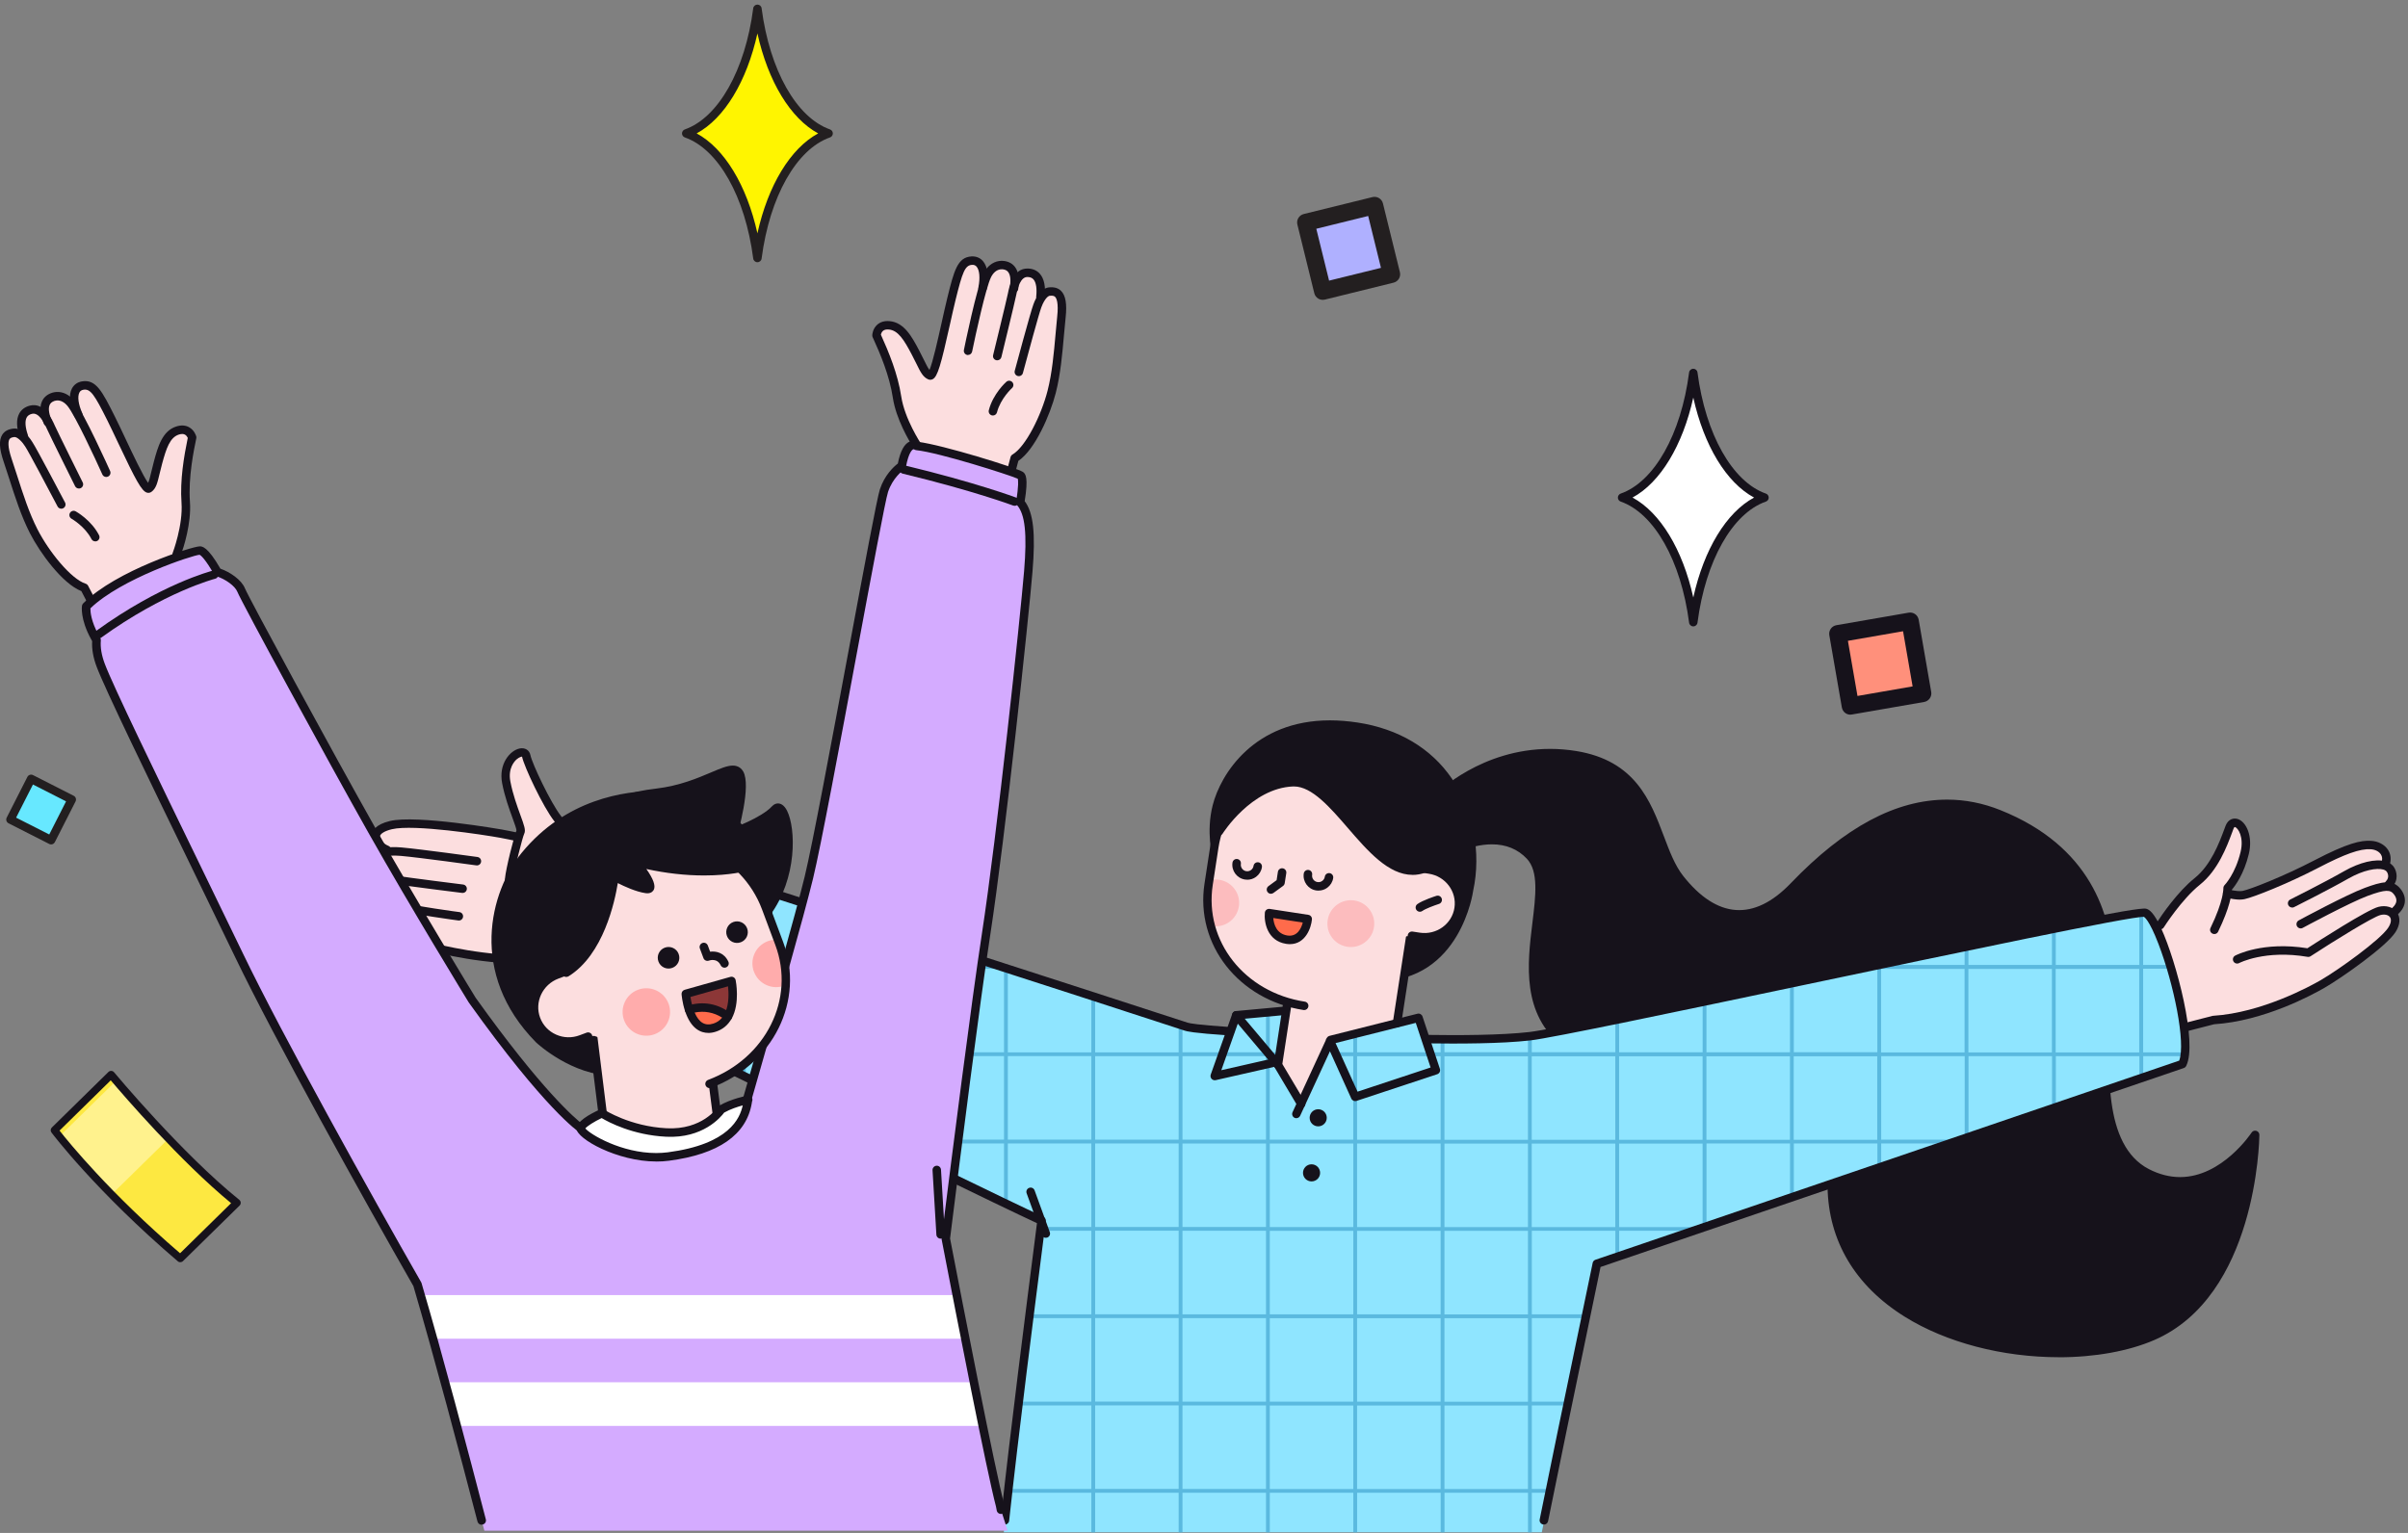 <svg width="457" height="291" viewBox="0 0 457 291" fill="none" xmlns="http://www.w3.org/2000/svg">
<rect x="0" y="0" width="457" height="291" fill="#808080" stroke="none"/>
<g clip-path="url(#clip0_702_2512)">
<path d="M273.057 151.29C273.057 151.29 283.505 140.84 299.001 143.364C314.497 145.888 313.412 159.94 318.821 166.788C324.222 173.637 331.793 177.239 340.441 168.227C349.089 159.216 363.138 148.051 379.357 154.53C395.568 161.017 399.892 173.268 400.254 183.356C400.615 193.444 395.568 216.507 407.463 222.633C419.35 228.758 427.998 215.422 427.998 215.422C427.998 215.422 427.637 245.333 408.54 253.621C389.444 261.909 348.012 254.698 347.65 225.149C347.65 225.149 341.887 198.838 332.154 195.237C322.429 191.636 310.173 208.211 297.209 198.123C284.236 188.034 296.485 168.935 290.361 162.448C284.236 155.96 274.15 162.086 274.15 162.086L273.073 151.274L273.057 151.29Z" fill="#16121B"/>
<path d="M390.754 257.648C380 257.648 369.335 254.851 361.498 249.963C352.063 244.087 346.991 235.542 346.838 225.261C346.485 223.685 340.819 199.328 331.865 196.008C331.005 195.687 330.105 195.534 329.116 195.534C326.086 195.534 322.751 197.005 319.214 198.565C315.116 200.373 310.872 202.246 306.371 202.246C302.867 202.246 299.708 201.113 296.702 198.774C288.705 192.552 289.879 182.962 290.819 175.253C291.462 169.971 292.025 165.406 289.766 163.01C288.054 161.201 285.828 160.285 283.143 160.285C278.739 160.285 274.592 162.761 274.552 162.785C274.319 162.93 274.021 162.938 273.78 162.817C273.531 162.697 273.37 162.455 273.338 162.182L272.261 151.37C272.237 151.129 272.325 150.896 272.494 150.719C272.84 150.373 281.198 142.166 294.179 142.166C295.818 142.166 297.49 142.303 299.129 142.568C310.349 144.393 313.227 152.013 315.775 158.742C316.852 161.595 317.872 164.296 319.448 166.29C325.837 174.385 332.862 174.955 339.854 167.672C350.11 156.989 359.819 151.796 369.544 151.796C372.943 151.796 376.343 152.463 379.646 153.79C396.709 160.615 400.704 173.621 401.05 183.34C401.13 185.639 400.945 188.492 400.728 191.796C400.021 202.608 399.056 217.415 407.817 221.933C409.778 222.946 411.771 223.452 413.74 223.452C421.745 223.452 427.259 215.084 427.315 215.004C427.508 214.698 427.878 214.57 428.223 214.674C428.569 214.779 428.802 215.092 428.794 215.454C428.778 216.7 428.207 245.984 408.854 254.385C403.991 256.491 397.569 257.656 390.754 257.656V257.648ZM329.116 193.934C330.282 193.934 331.399 194.127 332.42 194.505C342.442 198.219 348.181 223.91 348.422 224.996C348.43 225.052 348.438 225.1 348.438 225.156C348.591 237.463 356.081 244.698 362.342 248.597C369.937 253.324 380.289 256.033 390.754 256.033C397.352 256.033 403.549 254.915 408.211 252.898C423.377 246.314 426.431 225.333 427.034 217.986C424.695 220.703 419.969 225.052 413.74 225.052C411.514 225.052 409.272 224.481 407.085 223.356C397.385 218.356 398.389 202.946 399.129 191.684C399.338 188.42 399.522 185.598 399.45 183.388C399.121 174.152 395.311 161.78 379.06 155.277C375.949 154.031 372.75 153.404 369.552 153.404C360.293 153.404 350.962 158.436 341.019 168.782C337.443 172.512 333.77 174.401 330.105 174.401C325.926 174.401 321.915 172.005 318.186 167.279C316.458 165.092 315.397 162.279 314.272 159.304C311.764 152.68 309.176 145.824 298.872 144.152C297.313 143.902 295.738 143.774 294.179 143.774C283.135 143.774 275.412 150.237 273.901 151.603L274.825 160.824C276.448 160.02 279.679 158.677 283.159 158.677C286.302 158.677 288.922 159.762 290.948 161.909C293.728 164.851 293.126 169.762 292.426 175.446C291.486 183.131 290.417 191.836 297.699 197.504C300.407 199.61 303.253 200.639 306.379 200.639C310.55 200.639 314.625 198.838 318.58 197.094C322.277 195.462 325.765 193.926 329.132 193.926L329.116 193.934Z" fill="#16121B"/>
<path d="M230.926 162.56C230.926 162.56 229.68 157.994 230.926 153.082C232.163 148.171 238.794 135.084 257.545 137.97C276.304 140.847 281.255 157.656 278.795 168.942C278.795 168.942 276.424 187.535 258.549 185.277C244.002 183.436 230.926 162.56 230.926 162.56Z" fill="#16121B"/>
<path d="M261.467 186.266C260.494 186.266 259.482 186.201 258.445 186.073C243.689 184.208 230.789 163.854 230.242 162.986C230.202 162.922 230.17 162.849 230.146 162.769C230.09 162.576 228.86 157.946 230.146 152.881C231.657 146.893 238.046 136.748 252.409 136.748C254.089 136.748 255.857 136.893 257.673 137.166C265.405 138.356 271.578 142.021 275.532 147.785C279.607 153.717 281.158 161.885 279.583 169.103C279.575 169.208 277.22 186.266 261.475 186.266H261.467ZM231.673 162.238C232.694 163.83 245.167 182.777 258.646 184.481C259.61 184.602 260.559 184.666 261.467 184.666C275.813 184.666 277.975 168.999 278 168.838C279.494 161.973 278.032 154.28 274.206 148.701C270.509 143.316 264.706 139.883 257.432 138.758C255.704 138.492 254.016 138.356 252.417 138.356C235.675 138.356 231.866 152.664 231.713 153.275C230.644 157.504 231.512 161.523 231.681 162.238H231.673Z" fill="#16121B"/>
<path d="M109.604 161.861C109.604 161.861 107.803 157.898 105.818 155.374C103.833 152.85 100.232 145.286 99.871 143.485C99.509 141.684 95.185 143.847 96.085 148.533C96.985 153.22 99.147 157.183 98.785 157.906C98.713 158.051 98.585 158.429 98.432 158.951C97.998 158.855 96.696 158.566 95.088 158.268C93.119 157.906 78.717 155.567 74.184 156.644C69.651 157.721 71.226 160.43 73.396 161.331C73.396 161.331 73.42 161.435 73.774 161.668C71.708 161.853 70.736 162.617 70.438 163.373C70.438 163.373 69.056 165.559 71.821 166.741L71.949 166.837C69.988 167.054 68.911 168.139 69.064 169.627C69.064 169.627 68.839 170.688 70.519 171.588C69.546 171.861 69.273 172.368 69.273 172.368C67.738 176.186 75.092 177.601 82.317 179.908C82.317 179.908 92.661 182.593 101.309 182.054L112.296 186.017L114.402 173.164L114.82 164.032L109.596 161.869L109.604 161.861Z" fill="#FCDEDF"/>
<path d="M73.404 162.125C73.299 162.125 73.195 162.101 73.099 162.061C71.756 161.498 70.358 160.212 70.478 158.709C70.551 157.776 71.226 156.514 74.007 155.855C79.07 154.649 95.08 157.439 95.241 157.471C96.623 157.72 97.789 157.977 98.359 158.098C98.793 158.194 99.067 158.62 98.97 159.054C98.874 159.488 98.44 159.762 98.014 159.665C97.451 159.545 96.318 159.295 94.96 159.046C91.882 158.484 78.54 156.426 74.384 157.414C72.994 157.744 72.134 158.275 72.086 158.829C72.038 159.4 72.769 160.18 73.717 160.574C74.127 160.742 74.32 161.217 74.151 161.627C74.023 161.932 73.725 162.125 73.412 162.125H73.404Z" fill="#16121B"/>
<path d="M71.829 167.536C71.724 167.536 71.62 167.511 71.515 167.471C70.406 166.997 69.699 166.306 69.425 165.421C69.072 164.296 69.57 163.291 69.731 163.002C70.093 162.166 71.419 160.446 76.241 160.88C79.962 161.217 90.515 162.672 90.62 162.688C91.062 162.753 91.367 163.155 91.303 163.597C91.239 164.039 90.837 164.344 90.395 164.28C90.29 164.264 79.777 162.809 76.096 162.479C72.938 162.198 71.483 162.938 71.202 163.653C71.186 163.701 71.162 163.749 71.129 163.79C71.129 163.79 70.776 164.384 70.961 164.947C71.097 165.357 71.491 165.711 72.142 165.984C72.552 166.161 72.737 166.627 72.568 167.037C72.439 167.343 72.142 167.528 71.829 167.528V167.536Z" fill="#16121B"/>
<path d="M70.398 172.32C70.261 172.32 70.125 172.287 69.996 172.215C68.292 171.242 68.22 170.045 68.26 169.603C68.188 168.646 68.525 167.77 69.201 167.127C70.278 166.114 72.094 165.76 74.32 166.114C77.624 166.644 87.799 167.898 87.895 167.915C88.337 167.971 88.651 168.373 88.594 168.807C88.538 169.249 88.144 169.554 87.702 169.506C87.598 169.49 77.39 168.236 74.063 167.697C72.367 167.424 70.993 167.641 70.302 168.292C69.964 168.614 69.819 169.032 69.868 169.53C69.876 169.619 69.868 169.699 69.852 169.779C69.852 169.779 69.852 170.27 70.792 170.808C71.178 171.025 71.314 171.516 71.089 171.902C70.945 172.159 70.671 172.304 70.39 172.304L70.398 172.32Z" fill="#16121B"/>
<path d="M96.632 167.713C96.632 167.713 96.583 167.713 96.559 167.713C96.117 167.672 95.788 167.279 95.828 166.836C96.005 164.843 97.548 158.798 98.022 157.64C97.998 157.295 97.612 156.234 97.274 155.301C96.647 153.589 95.788 151.242 95.297 148.677C94.59 144.996 96.816 142.447 98.633 142.086C99.637 141.893 100.473 142.399 100.658 143.324C100.996 144.996 104.54 152.455 106.445 154.875C108.173 157.078 109.732 160.261 110.19 161.234L115.125 163.275C115.535 163.444 115.728 163.918 115.559 164.328C115.39 164.738 114.924 164.931 114.506 164.762L109.282 162.6C109.097 162.52 108.945 162.375 108.856 162.19C108.84 162.15 107.072 158.283 105.175 155.864C103.069 153.187 99.453 145.51 99.075 143.637C99.035 143.621 98.601 143.685 98.07 144.135C97.66 144.481 96.374 145.824 96.865 148.372C97.331 150.807 98.167 153.082 98.769 154.746C99.485 156.716 99.814 157.608 99.493 158.259C99.171 158.918 97.588 165.068 97.411 166.981C97.371 167.399 97.025 167.713 96.607 167.713H96.632Z" fill="#16121B"/>
<path d="M112.304 186.812C112.216 186.812 112.119 186.796 112.031 186.764L101.197 182.857C92.565 183.355 82.55 180.783 82.124 180.678C80.959 180.309 79.842 179.971 78.749 179.641C73.878 178.186 69.675 176.924 68.566 174.609C68.18 173.813 68.172 172.961 68.533 172.061C68.541 172.037 68.558 172.013 68.566 171.989C68.686 171.764 69.868 169.802 74.666 171C78.893 172.061 87.099 173.138 87.188 173.146C87.63 173.202 87.935 173.604 87.879 174.047C87.823 174.489 87.421 174.802 86.979 174.738C86.641 174.69 78.596 173.637 74.28 172.559C71.105 171.764 70.149 172.575 69.996 172.744C69.835 173.178 69.843 173.556 70.012 173.91C70.824 175.59 74.899 176.812 79.215 178.106C80.316 178.436 81.449 178.773 82.574 179.135C82.631 179.151 92.854 181.772 101.269 181.249C101.382 181.249 101.486 181.257 101.59 181.297L112.577 185.26C112.995 185.413 113.212 185.871 113.06 186.289C112.939 186.619 112.634 186.82 112.304 186.82V186.812Z" fill="#16121B"/>
<path d="M453.468 168.331C454.103 168.428 454.585 168.741 455.011 169.304C456.072 170.719 455.735 172.142 454.015 173.388C454.682 174.023 454.827 175.132 453.934 176.515C452.311 179.039 444.209 184.802 440.786 186.788C437.362 188.765 428.714 193.09 420.066 193.637L413.756 195.261L404.57 176.884L409.971 175.622C409.971 175.622 413.395 170.22 416.995 167.335C420.596 164.449 422.22 159.409 423.12 157.061C424.02 154.722 427.082 157.423 426.005 161.925C424.928 166.426 422.766 168.589 422.766 168.589C422.766 168.589 422.79 168.918 422.678 169.626C423.747 169.883 424.984 170.092 425.828 169.915C427.508 169.553 433.874 167.029 439.644 164.031C445.407 161.024 448.051 160.309 449.972 160.429C451.893 160.55 453.452 161.989 452.737 164.031L452.423 164.32C452.423 164.32 453.195 164.409 453.541 164.875C453.894 165.333 454.577 167.109 452.97 168.267L453.476 168.339L453.468 168.331Z" fill="#FCDEDF"/>
<path d="M413.756 196.065C413.395 196.065 413.073 195.824 412.977 195.462C412.864 195.028 413.121 194.594 413.556 194.481L419.865 192.857C419.913 192.841 419.961 192.833 420.017 192.833C429.325 192.254 438.616 187.118 440.384 186.097C443.808 184.119 451.781 178.396 453.259 176.089C453.782 175.277 453.894 174.554 453.581 174.111C453.267 173.669 452.56 173.508 451.789 173.701C450.302 174.071 443.036 178.581 438.519 181.523C438.35 181.635 438.149 181.676 437.949 181.644C429.887 180.269 425.001 182.793 424.952 182.825C424.558 183.034 424.076 182.881 423.867 182.496C423.658 182.102 423.803 181.619 424.197 181.41C424.414 181.298 429.453 178.661 437.908 180.012C439.893 178.726 449.289 172.672 451.403 172.15C452.817 171.796 454.184 172.198 454.891 173.179C455.614 174.192 455.518 175.566 454.618 176.965C452.858 179.698 444.427 185.623 441.196 187.496C438.64 188.975 429.598 193.83 420.202 194.441L413.973 196.041C413.909 196.057 413.837 196.065 413.773 196.065H413.756Z" fill="#16121B"/>
<path d="M404.57 177.681C404.208 177.681 403.871 177.431 403.79 177.062C403.686 176.628 403.959 176.201 404.393 176.097L409.481 174.907C410.244 173.742 413.266 169.288 416.505 166.7C419.599 164.224 421.167 160.012 422.107 157.496L422.38 156.764C422.887 155.446 423.932 155.245 424.663 155.47C426.335 155.992 427.588 158.782 426.793 162.102C425.869 165.944 424.189 168.171 423.57 168.894C423.53 169.795 423.192 172.279 420.966 176.861C420.773 177.263 420.299 177.431 419.889 177.23C419.487 177.037 419.318 176.555 419.519 176.161C422.051 170.928 421.962 168.661 421.962 168.637C421.954 168.412 422.035 168.179 422.195 168.018C422.212 168.002 424.221 165.928 425.226 161.732C425.909 158.894 424.735 157.182 424.181 157.005C424.141 156.989 424.02 156.957 423.875 157.343L423.61 158.058C422.613 160.727 420.942 165.205 417.502 167.954C414.046 170.719 410.686 175.992 410.654 176.049C410.542 176.226 410.365 176.354 410.156 176.402L404.755 177.665C404.69 177.681 404.634 177.689 404.57 177.689V177.681Z" fill="#16121B"/>
<path d="M435.015 172.278C434.717 172.278 434.436 172.118 434.291 171.836C434.091 171.442 434.251 170.96 434.653 170.759C434.717 170.727 441.163 167.503 444.885 165.373C447.826 163.693 450.832 162.978 452.721 163.508C453.492 163.725 454.079 164.151 454.409 164.746C454.827 165.405 455.301 167.077 453.942 168.436C453.629 168.749 453.123 168.749 452.809 168.436C452.496 168.122 452.496 167.616 452.809 167.302C453.557 166.555 453.123 165.719 453.026 165.566C452.89 165.325 452.649 165.164 452.295 165.068C451.089 164.73 448.582 165.132 445.688 166.78C441.927 168.926 435.441 172.174 435.377 172.206C435.264 172.262 435.135 172.294 435.015 172.294V172.278Z" fill="#16121B"/>
<path d="M436.638 176.242C436.349 176.242 436.076 176.089 435.931 175.824C435.722 175.43 435.867 174.947 436.253 174.73C436.622 174.529 445.351 169.827 448.783 168.557C451.933 167.399 454.119 166.788 455.646 168.83C456.257 169.65 456.506 170.486 456.386 171.338C456.249 172.295 455.638 173.179 454.577 173.975C454.224 174.24 453.717 174.168 453.452 173.814C453.187 173.46 453.259 172.954 453.613 172.688C454.095 172.327 454.698 171.756 454.786 171.113C454.843 170.703 454.706 170.269 454.352 169.803C453.669 168.886 452.809 168.79 449.329 170.076C446.002 171.306 437.096 176.105 437.008 176.153C436.887 176.217 436.759 176.25 436.63 176.25L436.638 176.242Z" fill="#16121B"/>
<path d="M425.097 170.783C424.398 170.783 423.538 170.655 422.493 170.406C422.059 170.301 421.794 169.867 421.898 169.433C422.003 168.999 422.437 168.734 422.871 168.838C424.462 169.224 425.266 169.2 425.651 169.119C427.122 168.806 433.399 166.362 439.259 163.308C445.471 160.068 448.051 159.489 450.012 159.618C451.355 159.698 452.544 160.333 453.187 161.298C453.758 162.158 453.862 163.219 453.484 164.288C453.34 164.706 452.874 164.931 452.456 164.779C452.038 164.634 451.821 164.176 451.965 163.75C452.174 163.147 452.134 162.616 451.845 162.182C451.483 161.628 450.76 161.266 449.908 161.218C447.907 161.089 445.037 162.11 439.998 164.73C434.203 167.745 427.725 170.317 425.981 170.687C425.716 170.743 425.418 170.775 425.089 170.775L425.097 170.783Z" fill="#16121B"/>
<path d="M414.174 201.989C416.698 196.941 409.971 173.998 407.085 173.275C404.2 172.551 299.716 195.614 290.345 196.699C280.973 197.777 263.324 197.061 263.324 197.061L243.865 196.338C243.865 196.338 227.293 195.614 225.131 194.899C222.969 194.175 113.076 158.5 111.275 158.5C109.475 158.5 101.55 173.998 101.55 184.81C101.55 184.81 184.736 225.767 197.676 231.707C196.092 244.095 192.516 272.375 190.506 290.879H292.611C295.77 275.212 300.391 252.752 303.036 239.907C326.295 231.997 414.158 201.997 414.158 201.997L414.174 201.989Z" fill="#8FE5FF"/>
<path d="M240.45 195.614L234.623 192.736L230.54 204.264L242.435 201.563L240.45 195.614Z" fill="#8FE5FF"/>
<path d="M248.286 198.138L244.412 191.836L234.623 192.736L242.523 202.101L246.847 201.836L248.286 198.138Z" fill="#8FE5FF"/>
<path d="M264.409 198.935L268.13 174.715L245.344 183.855L242.531 202.143L247.659 210.752L264.409 198.935Z" fill="#FCDEDF"/>
<path d="M244.5 214.449L252.522 197.423L269.215 193.219L273.595 207.15L260.487 211.113L252.698 219.039L244.5 214.449Z" fill="#8FE5FF"/>
<path d="M406.732 199.762V183.902H412.069C411.996 183.66 411.924 183.419 411.852 183.178H406.732V173.258C406.547 173.258 406.314 173.283 406.009 173.323V183.178H390.151V176.233C389.91 176.281 389.677 176.329 389.428 176.377V183.178H373.578V179.617C373.337 179.665 373.096 179.713 372.855 179.77V183.178H357.006V183.074C355.704 183.347 354.393 183.62 353.091 183.893H356.29V199.754H340.433V186.562C340.192 186.611 339.951 186.667 339.709 186.715V199.762H323.86V190.043C323.619 190.091 323.378 190.139 323.137 190.196V199.762H307.287V193.475C307.046 193.524 306.805 193.572 306.564 193.62V199.754H290.706V196.643C290.578 196.659 290.449 196.675 290.345 196.691C290.232 196.707 290.104 196.715 289.983 196.731V199.754H274.134V197.286C273.893 197.286 273.651 197.286 273.41 197.286V199.762H257.553V196.152L256.83 196.337V199.77H252.891C252.956 200.003 252.996 200.244 253.036 200.493H256.83V216.345H240.98V200.493H242.62C242.652 200.252 242.7 200.011 242.764 199.77H240.988V192.157L240.265 192.221V199.77H224.415V194.673C224.214 194.609 223.973 194.529 223.692 194.44V199.778H207.843V189.295C207.602 189.215 207.368 189.143 207.119 189.062V199.778H191.27V183.934C190.522 183.693 189.767 183.451 189.011 183.202H174.697V178.58C174.456 178.5 174.215 178.427 173.974 178.347V183.202H158.116V173.242C157.875 173.162 157.634 173.09 157.393 173.009V183.194H141.544V167.921C141.302 167.84 141.061 167.768 140.82 167.688V183.186H124.971V167.334H139.711C138.948 167.093 138.2 166.852 137.453 166.611H124.971V162.648C124.73 162.575 124.489 162.495 124.247 162.422V166.611H108.398V162.125C108.165 162.543 107.924 162.985 107.675 163.459V166.611H106.164C106.059 166.844 105.955 167.093 105.85 167.334H107.667V183.186H101.599C101.582 183.427 101.566 183.668 101.558 183.91H107.667V187.824C107.9 187.937 108.141 188.057 108.39 188.178V183.91H124.239V195.967C124.481 196.088 124.714 196.201 124.963 196.321V183.902H140.812V199.762H131.971C132.461 200.003 132.944 200.244 133.442 200.485H140.812V204.102C141.053 204.223 141.294 204.336 141.536 204.456V200.485H157.385V212.213C157.626 212.334 157.867 212.447 158.108 212.567V200.485H173.966V216.337H165.832C166.33 216.578 166.821 216.82 167.311 217.061H173.966V220.308C174.207 220.429 174.448 220.541 174.689 220.662V217.069H190.547V228.339C190.788 228.451 191.029 228.572 191.27 228.684V217.069H207.119V232.921H197.523C197.491 233.154 197.459 233.403 197.434 233.644H207.119V249.504H195.433C195.401 249.746 195.377 249.987 195.345 250.228H207.119V266.08H193.392C193.36 266.321 193.335 266.562 193.303 266.803H207.119V282.656H191.431C191.398 282.897 191.374 283.138 191.35 283.379H207.119V290.887H207.843V283.379H223.692V290.887H224.415V283.379H240.265V290.887H240.988V283.379H256.838V290.887H257.561V283.379H273.418V290.887H274.142V283.379H289.991V290.887H290.715V283.379H294.146C294.195 283.138 294.243 282.897 294.291 282.656H290.715V266.803H297.53C297.578 266.562 297.627 266.321 297.675 266.08H290.715V250.228H300.93C300.978 249.987 301.026 249.746 301.075 249.504H290.715V233.644H306.572V238.709C306.805 238.628 307.046 238.548 307.295 238.467V233.644H321.441C322.237 233.371 323.04 233.098 323.868 232.816V217.069H339.717V227.414C339.959 227.334 340.2 227.254 340.441 227.165V217.069H356.298V221.755C356.539 221.675 356.781 221.594 357.022 221.514V217.069H370.034C370.741 216.828 371.448 216.586 372.148 216.345H357.022V200.493H372.871V216.104C373.112 216.024 373.353 215.943 373.594 215.855V200.493H389.444V210.445C389.685 210.365 389.926 210.284 390.167 210.204V200.501H406.025V204.794C406.274 204.705 406.507 204.625 406.748 204.545V200.501H414.616C414.649 200.276 414.681 200.035 414.697 199.778H406.748L406.732 199.762ZM124.255 183.186H108.406V167.334H124.255V183.186ZM157.401 199.762H141.552V183.902H157.401V199.762ZM173.974 199.762H158.116V183.902H173.974V199.762ZM190.547 216.337H174.689V200.485H190.547V216.337ZM190.547 199.762H174.689V183.902H190.547V199.762ZM207.119 216.337H191.27V200.485H207.119V216.337ZM223.692 282.647H207.843V266.795H223.692V282.647ZM223.692 266.072H207.843V250.22H223.692V266.072ZM223.692 249.496H207.843V233.636H223.692V249.496ZM223.692 232.921H207.843V217.069H223.692V232.921ZM223.692 216.345H207.843V200.493H223.692V216.345ZM240.265 282.656H224.415V266.803H240.265V282.656ZM240.265 266.08H224.415V250.228H240.265V266.08ZM240.265 249.504H224.415V233.644H240.265V249.504ZM240.265 232.929H224.415V217.077H240.265V232.929ZM240.265 216.353H224.415V200.501H240.265V216.353ZM256.838 282.664H240.988V266.811H256.838V282.664ZM256.838 266.088H240.988V250.236H256.838V266.088ZM256.838 249.512H240.988V233.652H256.838V249.512ZM256.838 232.937H240.988V217.085H256.838V232.937ZM273.41 282.664H257.553V266.811H273.41V282.664ZM273.41 266.088H257.553V250.236H273.41V266.088ZM273.41 249.512H257.553V233.652H273.41V249.512ZM273.41 232.937H257.553V217.085H273.41V232.937ZM273.41 216.361H257.553V200.509H273.41V216.361ZM289.983 282.672H274.134V266.82H289.983V282.672ZM289.983 266.096H274.134V250.244H289.983V266.096ZM289.983 249.521H274.134V233.66H289.983V249.521ZM289.983 232.945H274.134V217.093H289.983V232.945ZM289.983 216.369H274.134V200.517H289.983V216.369ZM306.556 232.945H290.698V217.093H306.556V232.945ZM306.556 216.369H290.698V200.517H306.556V216.369ZM323.129 232.945H307.279V217.093H323.129V232.945ZM323.129 216.369H307.279V200.517H323.129V216.369ZM339.701 216.369H323.852V200.517H339.701V216.369ZM356.274 216.369H340.417V200.517H356.274V216.369ZM372.847 199.794H356.998V183.934H372.847V199.794ZM389.42 199.794H373.57V183.934H389.42V199.794ZM405.992 199.794H390.135V183.934H405.992V199.794Z" fill="#5AB9DF"/>
<path d="M246.036 212.278C245.923 212.278 245.811 212.254 245.698 212.206C245.296 212.021 245.119 211.539 245.304 211.137L251.597 197.503C251.613 197.326 251.694 197.166 251.814 197.037C251.919 196.844 252.104 196.699 252.321 196.643L269.014 192.439C269.424 192.335 269.842 192.568 269.97 192.962L273.274 202.913C273.338 203.114 273.322 203.339 273.226 203.524C273.129 203.717 272.96 203.862 272.759 203.926L257.448 208.99C257.055 209.119 256.637 208.934 256.46 208.556L252.401 199.569L246.751 211.804C246.614 212.101 246.325 212.27 246.019 212.27L246.036 212.278ZM253.47 198.01L257.641 207.238L271.506 202.648L268.692 194.175L253.47 198.01Z" fill="#16121B"/>
<path d="M198.479 234.98C198.15 234.98 197.844 234.779 197.724 234.449L194.838 226.523C194.686 226.105 194.903 225.647 195.321 225.494C195.739 225.341 196.197 225.559 196.349 225.977L199.235 233.903C199.388 234.321 199.171 234.779 198.753 234.932C198.664 234.964 198.568 234.98 198.479 234.98Z" fill="#16121B"/>
<path d="M251.798 212.198C251.798 213.09 251.075 213.822 250.175 213.822C249.274 213.822 248.551 213.098 248.551 212.198C248.551 211.298 249.274 210.574 250.175 210.574C251.075 210.574 251.798 211.298 251.798 212.198Z" fill="#16121B"/>
<path d="M250.536 222.649C250.536 223.55 249.813 224.273 248.913 224.273C248.013 224.273 247.289 223.55 247.289 222.649C247.289 221.749 248.013 221.025 248.913 221.025C249.813 221.025 250.536 221.757 250.536 222.649Z" fill="#16121B"/>
<path d="M190.723 289.409C190.723 289.409 190.667 289.409 190.635 289.409C190.193 289.361 189.871 288.967 189.92 288.525C191.768 271.508 194.71 248.565 196.462 234.868L196.799 232.199C182.389 225.511 102.008 185.945 101.189 185.535C100.915 185.398 100.739 185.117 100.739 184.811C100.739 174.506 108.43 157.697 111.267 157.697C113.293 157.697 224.287 193.774 225.38 194.136C225.79 194.273 227.389 194.562 233.489 194.972C233.931 195.004 234.269 195.382 234.237 195.824C234.205 196.266 233.827 196.62 233.385 196.572C226.168 196.09 225.195 195.768 224.874 195.664C218.701 193.606 116.331 160.43 111.332 159.329C109.636 160.438 102.571 173.887 102.354 184.313C109.009 187.593 185.716 225.334 198.005 230.977C198.327 231.122 198.511 231.459 198.471 231.813L198.053 235.069C196.301 248.766 193.36 271.692 191.519 288.694C191.471 289.104 191.125 289.409 190.723 289.409Z" fill="#16121B"/>
<path d="M292.997 289.409C292.941 289.409 292.893 289.409 292.836 289.393C292.402 289.304 292.121 288.878 292.209 288.444C294.355 277.793 296.992 265.124 299.314 253.951C300.399 248.718 301.412 243.846 302.264 239.739C302.32 239.457 302.521 239.232 302.794 239.144C325.058 231.571 407.6 203.388 413.58 201.346C414.841 197.93 412.567 186.861 409.649 179.208C407.841 174.481 406.893 174.055 406.885 174.055C404.795 173.846 370.54 181.057 343.029 186.845C318.17 192.07 294.693 197.013 290.441 197.504C284.976 198.139 276.714 198.155 270.742 198.067C270.3 198.067 269.946 197.697 269.954 197.247C269.954 196.804 270.316 196.459 270.758 196.459H270.774C276.698 196.555 284.888 196.531 290.264 195.912C294.444 195.43 317.888 190.502 342.707 185.277C387.009 175.96 405.792 172.126 407.295 172.504C407.897 172.657 408.765 173.211 410.156 176.234C413.073 182.584 417.092 197.978 414.906 202.351C414.809 202.544 414.649 202.681 414.448 202.753C413.572 203.05 327.396 232.472 303.759 240.518C302.931 244.538 301.951 249.24 300.906 254.288C298.583 265.462 295.947 278.123 293.801 288.774C293.72 289.152 293.391 289.417 293.013 289.417L292.997 289.409Z" fill="#16121B"/>
<path d="M230.54 205.067C230.315 205.067 230.098 204.971 229.937 204.802C229.744 204.585 229.68 204.271 229.776 203.998L233.859 192.471C234.004 192.053 234.462 191.836 234.888 191.98C235.306 192.125 235.523 192.591 235.378 193.009L231.786 203.162L242.25 200.783C242.684 200.686 243.11 200.951 243.214 201.385C243.311 201.82 243.038 202.246 242.612 202.35L230.725 205.051C230.668 205.067 230.604 205.067 230.548 205.067H230.54Z" fill="#16121B"/>
<path d="M242.523 202.906C242.29 202.906 242.065 202.81 241.904 202.617L234.004 193.252C233.811 193.019 233.763 192.705 233.875 192.432C233.988 192.151 234.245 191.966 234.542 191.934L243.785 191.082C244.235 191.041 244.621 191.363 244.661 191.805C244.701 192.247 244.38 192.641 243.938 192.681L236.23 193.389L243.134 201.58C243.423 201.918 243.375 202.424 243.038 202.713C242.885 202.842 242.7 202.906 242.523 202.906Z" fill="#16121B"/>
<path d="M246.944 210.35C246.67 210.35 246.405 210.213 246.253 209.956L241.848 202.544C241.752 202.384 241.72 202.199 241.744 202.014L244.549 183.734C244.589 183.453 244.782 183.22 245.047 183.107L267.832 173.967C268.098 173.863 268.403 173.903 268.628 174.08C268.853 174.257 268.966 174.546 268.926 174.835L265.928 194.345C265.863 194.779 265.453 195.085 265.011 195.02C264.569 194.956 264.272 194.546 264.336 194.104L267.117 175.985L246.06 184.433L243.367 201.982L247.627 209.144C247.852 209.522 247.731 210.02 247.346 210.245C247.217 210.326 247.072 210.358 246.936 210.358L246.944 210.35Z" fill="#16121B"/>
<path d="M271.297 165.076L270.195 164.907C270.758 154.345 265.807 145.253 254.804 143.565C243.102 141.764 232.203 149.505 230.459 160.848L229.382 167.865C227.646 179.2 235.828 189.152 247.53 190.952C255.319 192.15 259.852 188.991 264.433 183.693C265.437 182.536 264.24 180.968 264.947 179.578C265.172 179.127 265.952 178.187 266.748 177.801C267.222 177.568 267.865 177.93 267.969 177.64L269.335 177.849C272.928 178.404 276.288 175.992 276.826 172.463C277.365 168.935 274.889 165.631 271.297 165.076Z" fill="#FCDEDF"/>
<path d="M235.121 172.078C235.491 169.65 233.827 167.383 231.4 167.014C230.741 166.917 230.098 166.965 229.495 167.142L229.382 167.866C228.964 170.607 229.125 173.26 229.776 175.744C229.865 175.768 229.961 175.784 230.049 175.8C232.477 176.17 234.743 174.506 235.113 172.078H235.121Z" fill="#FCBCBE"/>
<path d="M247.53 191.748C247.53 191.748 247.45 191.748 247.41 191.74C235.081 189.843 226.819 179.305 228.595 167.737L229.672 160.72C230.548 155.02 233.658 150.012 238.432 146.62C243.198 143.236 249.066 141.861 254.925 142.769C265.269 144.353 271.393 152.552 271.031 164.224L271.417 164.281C275.444 164.9 278.233 168.621 277.622 172.584C277.011 176.547 273.242 179.265 269.215 178.646L267.849 178.437C267.407 178.372 267.109 177.962 267.173 177.52C267.238 177.078 267.648 176.781 268.09 176.845L269.456 177.054C272.607 177.536 275.556 175.422 276.03 172.335C276.505 169.248 274.327 166.347 271.168 165.864L270.067 165.695C269.657 165.631 269.368 165.269 269.384 164.859C269.85 156.113 266.233 146.129 254.668 144.353C249.21 143.517 243.777 144.787 239.349 147.93C234.928 151.065 232.051 155.695 231.239 160.961L230.162 167.978C228.522 178.654 236.198 188.396 247.635 190.149C248.077 190.213 248.374 190.623 248.31 191.065C248.246 191.459 247.908 191.748 247.514 191.748H247.53Z" fill="#16121B"/>
<path d="M269.472 173.083C269.223 173.083 268.982 172.971 268.821 172.753C268.556 172.392 268.636 171.893 268.998 171.628C269.962 170.921 272.341 170.141 272.607 170.061C273.025 169.924 273.483 170.157 273.619 170.583C273.756 171.009 273.523 171.459 273.097 171.596C272.181 171.893 270.517 172.512 269.946 172.93C269.802 173.035 269.641 173.083 269.472 173.083Z" fill="#16121B"/>
<path d="M241.213 169.674C240.964 169.674 240.723 169.562 240.562 169.345C240.297 168.983 240.377 168.484 240.739 168.219L242.282 167.086L242.523 165.51C242.588 165.068 242.997 164.771 243.439 164.835C243.882 164.899 244.179 165.309 244.115 165.751L243.817 167.656C243.785 167.865 243.673 168.058 243.496 168.187L241.679 169.513C241.535 169.618 241.374 169.666 241.205 169.666L241.213 169.674Z" fill="#16121B"/>
<path d="M236.704 166.998C236.56 166.998 236.415 166.99 236.27 166.966C234.735 166.725 233.674 165.286 233.907 163.75C233.972 163.308 234.382 163.003 234.824 163.075C235.266 163.139 235.563 163.549 235.499 163.991C235.402 164.651 235.852 165.278 236.519 165.382C236.841 165.43 237.162 165.35 237.42 165.165C237.685 164.972 237.854 164.691 237.902 164.369C237.966 163.927 238.368 163.63 238.818 163.694C239.26 163.758 239.558 164.168 239.493 164.61C239.381 165.358 238.979 166.009 238.376 166.459C237.886 166.821 237.307 167.006 236.712 167.006L236.704 166.998Z" fill="#16121B"/>
<path d="M250.231 169.072C250.086 169.072 249.942 169.064 249.797 169.04C248.262 168.807 247.201 167.36 247.434 165.825C247.498 165.382 247.908 165.085 248.35 165.149C248.792 165.214 249.09 165.624 249.025 166.066C248.921 166.725 249.379 167.352 250.046 167.448C250.368 167.497 250.689 167.416 250.946 167.223C251.211 167.03 251.38 166.749 251.428 166.427C251.493 165.985 251.903 165.688 252.345 165.752C252.787 165.817 253.084 166.227 253.02 166.669C252.907 167.416 252.505 168.067 251.903 168.518C251.412 168.879 250.834 169.064 250.239 169.064L250.231 169.072Z" fill="#16121B"/>
<path d="M260.76 176.008C260.39 178.436 258.116 180.1 255.688 179.73C253.261 179.36 251.597 177.085 251.975 174.666C252.345 172.238 254.611 170.574 257.039 170.944C259.466 171.314 261.13 173.589 260.76 176.008Z" fill="#FCBCBE"/>
<path d="M240.835 173.332L248.173 174.457C248.173 174.457 247.747 178.927 244.203 178.38C240.409 177.801 240.835 173.332 240.835 173.332Z" fill="#FF6B4B"/>
<path d="M244.79 179.232C244.565 179.232 244.332 179.216 244.091 179.176C240.498 178.621 239.871 175.06 240.048 173.259C240.072 173.042 240.176 172.833 240.353 172.705C240.53 172.568 240.755 172.512 240.972 172.544L248.31 173.669C248.728 173.734 249.025 174.111 248.985 174.538C248.832 176.161 247.755 179.232 244.798 179.232H244.79ZM241.647 174.272C241.744 175.398 242.226 177.271 244.332 177.592C246.236 177.882 246.976 176.177 247.241 175.132L241.655 174.272H241.647Z" fill="#16121B"/>
<path d="M231.352 157.825C231.352 157.825 236.921 148.838 245.36 148.492C253.8 148.146 260.784 168.227 270.204 164.907L271.112 163.564C271.112 163.564 272.992 146.539 256.275 142.696C256.275 142.696 239.357 137.728 231.352 157.825Z" fill="#16121B"/>
<path d="M268.082 166.08C263.484 166.08 259.57 161.546 255.793 157.173C252.449 153.299 248.985 149.296 245.577 149.296H245.393C237.476 149.625 232.091 158.17 232.035 158.251C231.818 158.604 231.36 158.733 230.99 158.548C230.62 158.363 230.451 157.921 230.604 157.535C236.214 143.452 246.196 141.354 251.654 141.354C254.499 141.354 256.42 141.908 256.5 141.932C273.676 145.879 271.932 163.484 271.915 163.661C271.899 163.789 271.851 163.918 271.779 164.022L270.871 165.365C270.774 165.509 270.638 165.614 270.469 165.67C269.689 165.944 268.885 166.088 268.09 166.088L268.082 166.08ZM245.569 147.68C249.717 147.68 253.253 151.78 257.006 156.12C260.551 160.228 264.224 164.472 268.082 164.472C268.62 164.472 269.151 164.392 269.689 164.231L270.332 163.283C270.493 161.354 271.16 146.94 256.09 143.476C256.026 143.46 254.25 142.953 251.654 142.953C247.482 142.953 240.434 144.304 235.145 152.222C237.661 149.995 241.141 147.865 245.32 147.688C245.401 147.688 245.489 147.688 245.569 147.688V147.68Z" fill="#16121B"/>
<path d="M2.612 82.159C3.408 82.062 4.187 82.738 4.734 83.357C4.597 83.019 4.517 82.826 4.517 82.826C3.657 80.302 3.834 78.284 5.835 77.77C7.145 77.432 8.118 78.397 8.801 79.474C8.391 78.22 8.286 77.111 8.817 76.243C9.436 75.23 11.654 74.386 13.43 76.564C13.8 77.022 14.314 77.866 14.885 78.911L14.853 78.751C13.655 76.058 13.687 73.534 15.681 73.196C17.674 72.85 18.598 74.53 21.049 79.402C23.493 84.273 27.367 93.349 28.243 92.722C29.127 92.095 29.199 90.648 29.979 87.786C30.758 84.924 31.506 82.4 33.708 81.717C35.91 81.034 36.449 83.051 36.449 83.051C35.846 85.913 34.898 90.792 35.227 95.342C35.557 99.884 33.491 105.278 33.491 105.278L37.711 114.522L20.447 120.125L15.994 111.556C12.867 110.559 8.511 105.021 6.373 100.816C4.228 96.612 2.877 91.572 1.447 87.368C0.016 83.164 1.157 82.32 2.604 82.151L2.612 82.159Z" fill="#FCDEDF"/>
<path d="M37.727 115.334C37.421 115.334 37.132 115.157 36.995 114.86L32.776 105.615C32.687 105.422 32.679 105.197 32.76 104.996C32.784 104.948 34.761 99.715 34.447 95.406C34.142 91.146 34.914 86.628 35.637 83.123C35.557 82.955 35.388 82.665 35.099 82.504C34.809 82.352 34.431 82.344 33.965 82.488C32.253 83.019 31.562 85.109 30.774 88.003C30.566 88.758 30.413 89.41 30.276 89.98C29.866 91.709 29.617 92.746 28.725 93.381C28.484 93.549 28.195 93.606 27.905 93.525C26.892 93.26 25.767 91.17 22.448 84.136C21.692 82.537 20.977 81.017 20.35 79.763C17.939 74.948 17.175 73.758 15.841 73.984C15.472 74.048 15.23 74.209 15.078 74.498C14.668 75.262 14.869 76.765 15.608 78.421C15.785 78.823 15.608 79.305 15.198 79.482C14.788 79.659 14.314 79.482 14.137 79.072C13.173 76.91 13.004 74.972 13.655 73.742C14.049 73.011 14.708 72.545 15.56 72.4C18.22 71.95 19.41 74.313 21.781 79.04C22.416 80.31 23.139 81.829 23.895 83.445C25.229 86.275 27.166 90.374 28.106 91.66C28.323 91.234 28.484 90.551 28.709 89.603C28.846 89.024 29.006 88.349 29.215 87.577C29.955 84.86 30.791 81.781 33.483 80.953C34.383 80.672 35.187 80.72 35.878 81.098C36.899 81.66 37.212 82.73 37.244 82.842C37.276 82.963 37.276 83.091 37.252 83.212C36.794 85.422 35.709 90.591 36.047 95.278C36.344 99.353 34.825 103.976 34.375 105.23L38.458 114.168C38.643 114.57 38.458 115.053 38.064 115.23C37.96 115.278 37.839 115.302 37.735 115.302L37.727 115.334Z" fill="#16121B"/>
<path d="M20.157 90.543C19.852 90.543 19.555 90.366 19.426 90.069C18.068 87.038 14.234 78.807 12.827 77.087C12.217 76.339 11.509 75.977 10.794 76.017C10.199 76.058 9.709 76.379 9.524 76.677C9.122 77.328 9.211 78.324 9.797 79.836C9.958 80.254 9.749 80.72 9.339 80.873C8.929 81.033 8.463 80.832 8.302 80.414C7.772 79.04 7.274 77.279 8.158 75.832C8.648 75.037 9.637 74.482 10.69 74.41C11.935 74.329 13.141 74.916 14.081 76.066C15.906 78.308 20.696 88.96 20.897 89.41C21.082 89.812 20.897 90.294 20.495 90.471C20.39 90.519 20.278 90.543 20.165 90.543H20.157Z" fill="#16121B"/>
<path d="M14.973 92.737C14.676 92.737 14.395 92.576 14.25 92.295C14.057 91.909 9.532 82.809 8.929 81.467C8.302 80.06 7.322 78.235 6.044 78.565C5.57 78.685 5.248 78.91 5.063 79.256C4.702 79.923 4.782 81.105 5.288 82.576C5.433 82.994 5.208 83.452 4.79 83.597C4.372 83.742 3.914 83.516 3.769 83.098C3.102 81.137 3.062 79.585 3.657 78.492C4.059 77.753 4.75 77.238 5.658 77.005C8.407 76.306 9.862 79.578 10.408 80.807C10.995 82.118 15.648 91.483 15.697 91.579C15.898 91.981 15.729 92.463 15.335 92.656C15.222 92.713 15.102 92.737 14.981 92.737H14.973Z" fill="#16121B"/>
<path d="M20.463 120.937C20.173 120.937 19.892 120.776 19.747 120.503L15.44 112.215C11.871 110.816 7.611 105.004 5.666 101.194C4.019 97.963 2.861 94.337 1.736 90.832C1.382 89.731 1.037 88.662 0.691 87.641C-0.145 85.189 -0.225 83.566 0.426 82.528C0.844 81.861 1.527 81.484 2.516 81.363C4.42 81.13 5.98 83.638 6.148 83.927C6.936 85.093 12.12 94.972 12.345 95.39C12.554 95.784 12.401 96.266 12.008 96.475C11.614 96.684 11.132 96.532 10.922 96.138C9.428 93.3 5.425 85.72 4.798 84.787C4.292 83.951 3.303 82.898 2.708 82.963C2.082 83.035 1.889 83.228 1.792 83.389C1.591 83.71 1.374 84.627 2.218 87.127C2.572 88.164 2.917 89.241 3.271 90.35C4.372 93.791 5.513 97.352 7.105 100.471C9.291 104.747 13.486 109.924 16.259 110.808C16.46 110.873 16.629 111.017 16.725 111.202L21.178 119.771C21.379 120.165 21.226 120.647 20.832 120.856C20.712 120.921 20.591 120.945 20.463 120.945V120.937Z" fill="#16121B"/>
<path d="M18.076 102.769C17.786 102.769 17.505 102.609 17.36 102.335C16.115 99.908 13.607 98.493 13.583 98.477C13.197 98.26 13.052 97.769 13.269 97.383C13.486 96.998 13.969 96.853 14.363 97.07C14.483 97.134 17.32 98.726 18.799 101.604C19 101.998 18.847 102.48 18.453 102.689C18.333 102.745 18.212 102.777 18.084 102.777L18.076 102.769Z" fill="#16121B"/>
<path d="M199.163 55.35C198.367 55.43 197.748 56.258 197.354 56.989C197.41 56.636 197.451 56.427 197.451 56.427C197.732 53.782 197.121 51.845 195.047 51.789C193.697 51.748 192.958 52.898 192.532 54.104C192.652 52.793 192.508 51.684 191.8 50.961C190.973 50.108 188.626 49.771 187.372 52.287C187.107 52.818 186.793 53.75 186.464 54.9V54.731C187.042 51.845 186.456 49.385 184.43 49.489C182.413 49.594 181.874 51.435 180.564 56.724C179.254 62.014 177.47 71.716 176.473 71.298C175.477 70.88 175.083 69.49 173.693 66.869C172.302 64.248 171.016 61.949 168.718 61.773C166.419 61.596 166.339 63.678 166.339 63.678C167.552 66.338 169.553 70.896 170.237 75.398C170.92 79.9 174.119 84.707 174.119 84.707L172.037 94.65L190.113 96.322L192.572 86.981C195.409 85.317 198.431 78.959 199.597 74.385C200.762 69.819 200.979 64.594 201.445 60.181C201.919 55.768 200.617 55.197 199.171 55.342L199.163 55.35Z" fill="#FCDEDF"/>
<path d="M172.037 95.446C171.981 95.446 171.924 95.446 171.868 95.43C171.434 95.341 171.153 94.915 171.249 94.481L173.267 84.859C172.559 83.734 170.06 79.553 169.449 75.51C168.83 71.378 167.078 67.19 165.615 64.007C165.559 63.894 165.535 63.766 165.543 63.637C165.543 63.517 165.615 62.407 166.491 61.636C167.078 61.113 167.849 60.888 168.798 60.96C171.611 61.177 173.098 63.999 174.416 66.483C174.794 67.19 175.099 67.817 175.364 68.356C175.79 69.232 176.104 69.859 176.401 70.229C177.036 68.774 178.017 64.344 178.7 61.29C179.085 59.545 179.455 57.906 179.793 56.523C181.063 51.394 181.706 48.814 184.398 48.677C185.266 48.637 186.014 48.943 186.552 49.57C187.46 50.623 187.726 52.56 187.259 54.875C187.171 55.309 186.753 55.59 186.311 55.502C185.877 55.414 185.596 54.988 185.684 54.553C186.038 52.777 185.909 51.274 185.338 50.615C185.121 50.365 184.856 50.261 184.487 50.277C183.128 50.349 182.654 51.676 181.36 56.901C181.022 58.259 180.661 59.899 180.275 61.627C178.579 69.224 177.952 71.507 177.012 71.981C176.747 72.118 176.449 72.134 176.176 72.021C175.171 71.595 174.697 70.639 173.918 69.047C173.66 68.525 173.363 67.914 172.993 67.222C171.595 64.578 170.462 62.689 168.669 62.552C168.187 62.512 167.809 62.6 167.568 62.817C167.319 63.034 167.215 63.348 167.182 63.541C168.661 66.796 170.405 71.025 171.04 75.261C171.683 79.529 174.761 84.192 174.794 84.24C174.914 84.417 174.954 84.642 174.914 84.851L172.833 94.795C172.752 95.172 172.423 95.43 172.045 95.43L172.037 95.446Z" fill="#16121B"/>
<path d="M183.723 67.4C183.667 67.4 183.618 67.4 183.562 67.384C183.128 67.296 182.847 66.87 182.935 66.436C183.032 65.945 185.363 54.506 186.649 51.918C187.308 50.592 188.36 49.747 189.59 49.554C190.635 49.394 191.72 49.715 192.371 50.383C193.569 51.612 193.44 53.542 193.239 54.884C193.175 55.326 192.757 55.624 192.323 55.559C191.881 55.495 191.583 55.085 191.648 54.643C191.889 53.043 191.752 52.047 191.214 51.5C190.973 51.251 190.418 51.042 189.831 51.138C189.116 51.251 188.505 51.765 188.079 52.625C187.091 54.611 185.162 63.493 184.495 66.741C184.414 67.119 184.085 67.384 183.707 67.384L183.723 67.4Z" fill="#16121B"/>
<path d="M189.261 68.404C189.196 68.404 189.132 68.404 189.068 68.379C188.634 68.275 188.369 67.841 188.481 67.407C188.505 67.302 190.989 57.15 191.278 55.735C191.543 54.416 192.243 50.896 195.08 50.976C196.012 51 196.8 51.346 197.354 51.981C198.174 52.921 198.479 54.441 198.254 56.498C198.206 56.941 197.812 57.254 197.37 57.214C196.928 57.166 196.607 56.772 196.655 56.33C196.824 54.778 196.639 53.613 196.141 53.042C195.883 52.745 195.522 52.6 195.031 52.584C193.721 52.527 193.151 54.545 192.853 56.048C192.564 57.495 190.145 67.367 190.048 67.785C189.96 68.154 189.63 68.396 189.269 68.396L189.261 68.404Z" fill="#16121B"/>
<path d="M190.105 97.118C190.04 97.118 189.968 97.118 189.896 97.094C189.47 96.981 189.212 96.539 189.325 96.113L191.784 86.772C191.841 86.563 191.969 86.394 192.154 86.282C194.662 84.811 197.619 78.838 198.809 74.184C199.677 70.783 200.006 67.053 200.328 63.436C200.432 62.286 200.529 61.169 200.641 60.092C200.923 57.471 200.513 56.619 200.239 56.354C200.111 56.225 199.878 56.081 199.251 56.145C198.592 56.209 197.877 57.616 197.627 58.348C197.201 59.441 194.959 67.713 194.131 70.807C194.019 71.234 193.577 71.491 193.151 71.378C192.725 71.266 192.467 70.823 192.58 70.397C192.701 69.939 195.594 59.16 196.116 57.809C196.205 57.536 197.177 54.746 199.082 54.553C200.071 54.457 200.826 54.674 201.381 55.229C202.241 56.097 202.522 57.697 202.241 60.277C202.128 61.338 202.032 62.455 201.927 63.589C201.606 67.262 201.268 71.065 200.368 74.594C199.307 78.742 196.438 85.349 193.263 87.496L190.884 96.531C190.788 96.893 190.466 97.126 190.105 97.126V97.118Z" fill="#16121B"/>
<path d="M188.441 78.879C188.377 78.879 188.304 78.879 188.24 78.854C187.814 78.742 187.549 78.308 187.661 77.874C188.465 74.747 190.884 72.568 190.989 72.48C191.318 72.182 191.825 72.215 192.122 72.544C192.419 72.874 192.387 73.38 192.058 73.677C192.034 73.694 189.896 75.631 189.212 78.276C189.116 78.637 188.795 78.879 188.433 78.879H188.441Z" fill="#16121B"/>
<path d="M189.928 286.595C189.896 286.329 189.847 286.064 189.775 285.791C188.015 279.095 182.421 250.453 179.471 235.14C181.641 217.792 185.162 190.091 187.099 177.535C190.016 158.54 194.404 117.262 195.136 108.492C195.731 101.345 195.353 97.358 193.609 95.365C193.922 93.516 194.292 90.662 193.673 90.26C192.741 89.649 178.491 85.148 173.934 84.657C173.934 84.657 172.085 83.227 171.121 88.46C170.679 88.765 168.717 90.244 167.745 93.146C166.652 96.434 156.26 155.204 153.503 166.571C151.783 173.661 146.141 193.532 141.793 208.685C139.285 210.292 134.849 213.05 132.317 214.054C128.668 215.517 126.474 216.611 126.474 216.611L126.932 217.318L117.344 212.471L110.407 214.296C110.407 214.296 104.195 210.276 89.591 189.818C89.591 189.818 78.636 171.916 70.599 157.672C62.562 143.427 46.495 113.837 45.764 112.005C45.233 110.678 43.216 109.207 41.295 108.62C40.508 107.214 38.86 104.521 37.92 104.521C36.642 104.521 22.4 109.087 16.372 115.116C16.372 115.116 16.01 117.31 18.011 120.96C18.116 121.153 18.22 121.337 18.325 121.514C18.22 122.752 18.381 124.32 19.105 126.257C21.299 132.101 35.902 161.691 45.402 181.418C52.628 196.426 69.16 226.241 79.223 243.821C83.193 257.326 88.08 275.726 91.922 290.574H191.238C190.82 289.263 190.386 287.929 189.952 286.579L189.928 286.595Z" fill="#D4ABFF"/>
<path d="M181.545 245.848H79.785C80.549 248.468 81.337 251.242 82.14 254.127H183.16C182.606 251.314 182.059 248.525 181.537 245.848H181.545Z" fill="white"/>
<path d="M84.431 262.406C85.178 265.139 85.926 267.913 86.665 270.686H186.48C185.949 268.065 185.379 265.276 184.808 262.406H84.423H84.431Z" fill="white"/>
<path d="M91.399 289.45C91.046 289.45 90.716 289.209 90.62 288.847C87.244 275.856 82.398 257.561 78.459 244.152C68.895 227.44 52.041 197.11 44.663 181.773C42.131 176.516 39.23 170.551 36.304 164.522C28.267 147.979 19.956 130.864 18.333 126.548C17.69 124.827 17.401 123.204 17.489 121.709C17.425 121.588 17.352 121.475 17.288 121.347C15.174 117.496 15.544 115.085 15.56 114.98C15.592 114.819 15.665 114.667 15.785 114.546C22.086 108.244 36.545 103.718 37.904 103.718C38.354 103.718 39.398 103.718 41.826 107.954C43.666 108.598 45.844 110.077 46.495 111.709C47.187 113.429 63.116 142.794 71.29 157.279C79.223 171.347 90.153 189.225 90.266 189.401C102.86 207.03 109.218 212.392 110.568 213.421L117.143 211.692C117.327 211.644 117.536 211.66 117.705 211.749L126.016 215.945C126.016 215.945 126.08 215.905 126.112 215.889C126.201 215.84 128.379 214.763 132.019 213.308C134.407 212.352 138.626 209.747 141.102 208.172C145.49 192.898 151.028 173.372 152.723 166.379C154.194 160.318 157.859 140.623 161.098 123.252C163.975 107.81 166.459 94.474 166.989 92.89C167.89 90.181 169.593 88.614 170.397 87.995C170.879 85.583 171.643 84.209 172.712 83.79C173.355 83.541 173.901 83.718 174.199 83.871C178.868 84.442 192.942 88.815 194.115 89.578C194.662 89.94 195.192 90.696 194.469 95.133C196.124 97.319 196.558 101.274 195.948 108.549C195.208 117.4 190.828 158.646 187.91 177.649C185.941 190.422 182.308 219.072 180.307 235.109C182.815 248.099 188.77 278.71 190.579 285.583C190.659 285.881 190.715 286.186 190.756 286.491C190.812 286.934 190.498 287.336 190.056 287.392C189.614 287.448 189.212 287.135 189.156 286.692C189.124 286.467 189.084 286.226 189.019 285.985C187.259 279.297 181.802 251.347 178.708 235.286C178.692 235.205 178.692 235.117 178.7 235.036C180.701 219.016 184.358 190.237 186.327 177.408C189.245 158.445 193.617 117.263 194.356 108.421C194.943 101.371 194.549 97.625 193.022 95.897C192.861 95.712 192.789 95.471 192.837 95.229C193.368 92.11 193.223 91.13 193.159 90.88C191.656 90.189 178.322 85.929 173.869 85.454C173.725 85.438 173.58 85.382 173.467 85.294C173.451 85.294 173.387 85.262 173.299 85.302C173.162 85.366 172.455 85.808 171.94 88.606C171.9 88.815 171.78 88.999 171.603 89.12C171.249 89.361 169.425 90.728 168.533 93.397C168.042 94.876 165.446 108.799 162.698 123.549C159.459 140.945 155.786 160.663 154.307 166.765C152.595 173.831 146.993 193.582 142.588 208.919C142.532 209.104 142.412 209.265 142.251 209.369C139.775 210.953 135.234 213.774 132.638 214.811C130.34 215.728 128.612 216.516 127.671 216.95C127.824 217.247 127.784 217.609 127.559 217.858C127.318 218.131 126.924 218.204 126.594 218.043L117.279 213.332L110.632 215.085C110.415 215.141 110.182 215.109 109.989 214.98C109.732 214.811 103.487 210.647 88.956 190.294C88.819 190.069 77.865 172.175 69.916 158.075C62.096 144.209 45.812 114.273 45.032 112.311C44.607 111.258 42.798 109.924 41.07 109.393C40.869 109.329 40.709 109.2 40.604 109.016C39.069 106.291 38.145 105.406 37.871 105.318C36.609 105.382 23.019 109.827 17.159 115.479C17.143 116.09 17.264 117.914 18.727 120.575C18.815 120.728 18.895 120.873 18.976 121.017L19.032 121.114C19.113 121.258 19.153 121.419 19.137 121.58C19.024 122.898 19.273 124.377 19.868 125.969C21.459 130.221 29.754 147.295 37.775 163.807C40.7 169.836 43.602 175.8 46.134 181.057C53.512 196.379 70.382 226.741 79.93 243.413C79.962 243.469 79.986 243.525 80.002 243.581C83.957 257.022 88.819 275.382 92.203 288.421C92.316 288.855 92.058 289.289 91.624 289.401C91.56 289.418 91.488 289.426 91.423 289.426L91.399 289.45Z" fill="#16121B"/>
<path d="M138.883 159.266C138.883 159.266 141.809 149.402 140.346 146.846C138.883 144.29 133.956 149.402 124.641 150.495C115.326 151.589 115.873 154.145 118.436 156.886C120.992 159.627 138.891 159.258 138.891 159.258L138.883 159.266Z" fill="#16121B"/>
<path d="M136.818 160.085C129.287 160.085 119.883 159.627 117.842 157.44C116.837 156.363 115.567 154.747 116.162 153.139C116.813 151.363 119.401 150.302 124.545 149.699C128.965 149.176 132.405 147.713 134.921 146.644C136.713 145.881 138.015 145.334 139.084 145.334C140.153 145.334 140.756 145.937 141.045 146.443C142.596 149.16 140.161 157.786 139.655 159.49C139.558 159.828 139.253 160.061 138.899 160.061C138.899 160.061 138.104 160.077 136.818 160.077V160.085ZM139.076 146.942C138.337 146.942 137.107 147.464 135.548 148.131C132.944 149.241 129.383 150.752 124.73 151.299C119.104 151.958 117.89 153.083 117.665 153.694C117.456 154.273 117.906 155.165 119.015 156.347C120.229 157.641 127.213 158.485 136.81 158.485C137.42 158.485 137.919 158.485 138.272 158.485C139.333 154.739 140.539 148.823 139.647 147.263C139.534 147.062 139.414 146.958 139.076 146.958V146.942Z" fill="#16121B"/>
<path d="M139.245 157.986C139.245 157.986 144.903 155.976 147.097 153.597C149.283 151.226 152.209 164.192 145.458 173.324C138.698 182.456 132.124 171.684 132.124 171.684L139.245 157.986Z" fill="#16121B"/>
<path d="M139.639 177.809C134.969 177.809 131.577 172.343 131.441 172.11C131.296 171.868 131.28 171.571 131.417 171.322L138.538 157.624C138.634 157.447 138.787 157.302 138.98 157.238C139.036 157.214 144.477 155.269 146.511 153.066C146.928 152.616 147.354 152.52 147.644 152.52C148.11 152.52 148.793 152.761 149.372 153.91C151.035 157.214 151.373 166.692 146.101 173.814C144.14 176.466 141.961 177.809 139.639 177.809ZM133.056 171.635C133.852 172.785 136.488 176.201 139.639 176.201C141.423 176.201 143.167 175.076 144.807 172.857C149.299 166.78 149.163 159.328 148.464 156.233C148.182 154.987 147.837 154.401 147.652 154.2C145.546 156.394 141.029 158.187 139.807 158.645L133.048 171.643L133.056 171.635Z" fill="#16121B"/>
<path d="M99.629 162.4C93.835 169.482 89.719 184.571 102.274 197.288C102.274 197.288 110.64 205.077 119.513 203.059C119.513 203.059 146.004 182.272 145.819 172.223C145.634 162.175 139.791 153.043 130.115 151.403C130.115 151.403 111.878 147.44 99.629 162.392V162.4Z" fill="#16121B"/>
<path d="M116.499 204.208C108.615 204.208 102.008 198.147 101.735 197.882C88.819 184.795 93.031 169.192 99.01 161.893C107.393 151.66 118.621 150.133 124.561 150.133C127.977 150.133 130.195 150.607 130.283 150.631C139.687 152.223 146.422 161.114 146.623 172.223C146.816 182.552 121.105 202.842 120.004 203.702C119.907 203.774 119.803 203.823 119.69 203.855C118.662 204.088 117.585 204.208 116.499 204.208ZM124.561 151.749C117.641 151.749 107.811 153.686 100.248 162.922C94.638 169.771 90.7 184.425 102.844 196.741C102.884 196.773 109.25 202.609 116.491 202.609C117.4 202.609 118.292 202.512 119.152 202.335C121.233 200.679 145.176 181.427 145.008 172.263C144.823 161.933 138.634 153.686 129.97 152.215C129.914 152.199 127.776 151.749 124.553 151.749H124.561Z" fill="#16121B"/>
<path d="M134.125 196.516L136.512 214.972C136.512 214.972 125.606 222.601 114.812 214.86L111.299 186.58L134.125 196.508V196.516Z" fill="#FCDEDF"/>
<path d="M125.324 219.144C121.386 219.144 117.689 217.922 114.338 215.527C114.153 215.398 114.04 215.197 114.008 214.972L110.496 186.692C110.464 186.403 110.584 186.122 110.809 185.953C111.042 185.784 111.348 185.744 111.613 185.856L134.439 195.784C134.696 195.897 134.881 196.138 134.913 196.419L137.3 214.876C137.34 215.173 137.211 215.463 136.962 215.639C136.761 215.784 131.875 219.144 125.316 219.144H125.324ZM115.559 214.418C118.557 216.483 121.836 217.536 125.324 217.536C130.34 217.536 134.39 215.342 135.644 214.578L133.386 197.078L112.272 187.89L115.559 214.418Z" fill="#16121B"/>
<path d="M105.73 185.004L106.783 184.611C104.034 174.241 107.072 164.201 117.641 160.246C128.885 156.041 141.302 161.467 145.369 172.352L147.885 179.088C151.96 189.98 145.892 201.548 134.656 205.752C127.173 208.549 122.021 206.355 116.379 202.046C115.149 201.106 116.001 199.305 115.013 198.067C114.699 197.673 113.727 196.894 112.859 196.676C112.336 196.548 111.774 197.038 111.613 196.773L110.303 197.263C106.847 198.557 103.021 196.853 101.751 193.469C100.481 190.077 102.258 186.283 105.714 184.996L105.73 185.004Z" fill="#FCDEDF"/>
<path d="M143.079 184.465C142.211 182.134 143.392 179.537 145.723 178.669C146.358 178.436 147.009 178.356 147.636 178.404L147.893 179.095C148.882 181.732 149.267 184.401 149.139 186.997C149.05 187.037 148.97 187.078 148.882 187.11C146.551 187.978 143.955 186.796 143.087 184.465H143.079Z" fill="#FFACAC"/>
<path d="M134.664 206.564C134.342 206.564 134.029 206.363 133.908 206.041C133.755 205.623 133.964 205.165 134.382 205.004C145.377 200.888 150.979 189.634 147.137 179.377L144.622 172.641C140.708 162.182 128.74 156.957 117.922 161.001C106.807 165.157 105.279 175.816 107.554 184.409C107.658 184.811 107.45 185.221 107.056 185.366L106.003 185.76C102.965 186.893 101.397 190.237 102.507 193.203C103.045 194.642 104.122 195.776 105.537 196.403C106.959 197.038 108.551 197.078 110.021 196.523L111.332 196.033C111.749 195.88 112.208 196.089 112.368 196.507C112.521 196.925 112.312 197.383 111.894 197.544L110.584 198.035C108.711 198.734 106.686 198.678 104.878 197.874C103.061 197.07 101.687 195.607 100.996 193.766C99.573 189.964 101.566 185.703 105.432 184.256L105.81 184.112C103.029 172.6 107.409 163.211 117.343 159.498C128.981 155.141 141.889 160.784 146.109 172.078L148.624 178.814C152.779 189.916 146.76 202.086 134.921 206.515C134.824 206.547 134.736 206.564 134.639 206.564H134.664Z" fill="#16121B"/>
<path d="M125.646 192.585C125.533 192.585 125.421 192.561 125.316 192.513C124.657 192.215 122.873 191.942 121.909 191.838C121.467 191.789 121.145 191.395 121.193 190.953C121.241 190.511 121.627 190.198 122.077 190.238C122.359 190.27 124.874 190.543 125.983 191.05C126.385 191.235 126.562 191.709 126.385 192.111C126.249 192.408 125.959 192.585 125.654 192.585H125.646Z" fill="#16121B"/>
<path d="M137.501 183.703C137.203 183.703 136.914 183.534 136.777 183.244C136.102 181.83 134.696 182.304 134.535 182.36C134.334 182.432 134.117 182.424 133.924 182.336C133.731 182.248 133.579 182.087 133.506 181.886L132.823 180.053C132.67 179.635 132.879 179.177 133.297 179.016C133.715 178.855 134.173 179.072 134.334 179.49L134.768 180.664C135.877 180.527 137.412 180.809 138.232 182.553C138.425 182.955 138.248 183.437 137.846 183.622C137.734 183.67 137.621 183.703 137.501 183.703Z" fill="#16121B"/>
<path d="M137.959 177.673C138.353 178.734 139.534 179.273 140.595 178.871C141.656 178.477 142.195 177.295 141.793 176.234C141.399 175.173 140.217 174.642 139.156 175.036C138.096 175.43 137.565 176.612 137.959 177.673Z" fill="#16121B"/>
<path d="M124.963 182.536C125.357 183.597 126.538 184.136 127.599 183.734C128.66 183.34 129.198 182.158 128.796 181.097C128.403 180.036 127.221 179.506 126.16 179.9C125.107 180.293 124.561 181.475 124.963 182.536Z" fill="#16121B"/>
<path d="M118.444 193.686C119.312 196.017 121.909 197.199 124.239 196.331C126.57 195.463 127.752 192.866 126.884 190.535C126.008 188.204 123.42 187.022 121.089 187.89C118.758 188.759 117.576 191.355 118.444 193.686Z" fill="#FFACAC"/>
<path d="M141.439 164.561C141.439 164.561 133.225 166.933 120.623 163.653C120.623 163.653 125.188 169.127 122.632 168.766C120.076 168.396 116.604 166.386 116.604 166.386C116.604 166.386 115.141 179.899 107.474 184.65L103.093 180.631C103.093 180.631 102.362 170.767 106.927 165.832C111.492 160.904 122.085 155.783 122.085 155.783C122.085 155.783 135.596 153.042 141.447 164.553L141.439 164.561Z" fill="#16121B"/>
<path d="M107.474 185.463C107.273 185.463 107.08 185.39 106.927 185.254L102.547 181.234C102.394 181.098 102.306 180.905 102.29 180.704C102.258 180.286 101.59 170.431 106.332 165.302C110.946 160.318 121.29 155.286 121.732 155.077C121.796 155.045 121.86 155.029 121.925 155.013C121.989 154.996 123.436 154.707 125.59 154.707C129.978 154.707 137.959 155.945 142.154 164.201C142.259 164.418 142.267 164.667 142.178 164.884C142.082 165.101 141.897 165.27 141.664 165.334C141.543 165.366 138.626 166.194 133.627 166.194C130.074 166.194 126.393 165.776 122.664 164.964C123.966 166.805 124.448 168.115 124.095 168.871C123.998 169.088 123.677 169.578 122.865 169.578C122.76 169.578 122.648 169.578 122.527 169.554C120.711 169.297 118.517 168.284 117.247 167.641C116.692 171.106 114.546 181.218 107.9 185.334C107.771 185.414 107.618 185.455 107.474 185.455V185.463ZM103.873 180.27L107.554 183.646C114.362 178.887 115.792 166.435 115.808 166.307C115.84 166.033 116.001 165.8 116.242 165.672C116.483 165.551 116.773 165.559 117.006 165.696C117.038 165.712 120.172 167.513 122.519 167.939C122.222 167.167 121.177 165.583 120.004 164.168C119.779 163.903 119.755 163.517 119.939 163.22C120.124 162.922 120.486 162.786 120.824 162.874C125.188 164.016 129.496 164.594 133.619 164.594C136.737 164.594 139.012 164.257 140.225 164.024C136.311 157.352 129.439 156.323 125.59 156.323C123.91 156.323 122.68 156.516 122.335 156.572C121.274 157.094 111.693 161.877 107.514 166.395C103.672 170.543 103.801 178.59 103.873 180.278V180.27Z" fill="#16121B"/>
<path d="M130.774 191.653C130.275 190.117 130.163 188.671 130.163 188.671L138.835 186.219C138.835 186.219 139.663 190.262 138.168 192.963C136.07 192.626 134.189 192.818 130.782 191.653H130.774Z" fill="#8C3737"/>
<path d="M138.16 193.774C138.12 193.774 138.071 193.774 138.031 193.766C137.445 193.67 136.858 193.622 136.247 193.565C134.728 193.429 133.008 193.276 130.508 192.424C130.267 192.344 130.082 192.151 130.002 191.91C129.472 190.302 129.359 188.799 129.351 188.734C129.319 188.356 129.568 188.003 129.938 187.898L138.61 185.447C138.827 185.382 139.052 185.414 139.245 185.535C139.438 185.647 139.566 185.84 139.615 186.057C139.647 186.234 140.483 190.422 138.867 193.356C138.722 193.614 138.449 193.774 138.168 193.774H138.16ZM131.417 191.025C133.522 191.701 134.977 191.829 136.392 191.958C136.834 191.998 137.26 192.038 137.694 192.086C138.385 190.438 138.296 188.381 138.168 187.239L131.039 189.257C131.103 189.707 131.224 190.342 131.417 191.025Z" fill="#16121B"/>
<path d="M135.62 195.078C132.831 195.97 131.441 193.727 130.766 191.653C133.9 190.713 136.36 191.613 138.152 192.964C137.629 193.904 136.834 194.684 135.612 195.078H135.62Z" fill="#FF6B4B"/>
<path d="M134.423 196.082C133.032 196.082 131.135 195.359 130.002 191.902C129.938 191.693 129.954 191.468 130.05 191.283C130.147 191.09 130.324 190.946 130.533 190.889C133.45 190.013 136.223 190.512 138.634 192.328C138.956 192.57 139.044 193.012 138.851 193.357C138.168 194.595 137.163 195.431 135.853 195.849C135.355 196.01 134.873 196.09 134.415 196.09L134.423 196.082ZM131.835 192.216C132.654 194.129 133.804 194.812 135.371 194.314C136.054 194.097 136.609 193.719 137.051 193.18C135.443 192.176 133.699 191.854 131.835 192.216Z" fill="#16121B"/>
<path d="M136.874 210.591C136.874 210.591 133.771 215.341 126.466 214.972C119.16 214.61 114.233 211.322 114.233 211.322C114.233 211.322 110.214 213.147 110.214 214.24C110.214 215.333 118.501 220.631 126.835 219.538C142.178 217.528 141.632 209.489 141.994 208.758C141.994 208.758 139.076 209.304 136.882 210.583L136.874 210.591Z" fill="white"/>
<path d="M124.529 220.494C117.159 220.494 109.411 216.162 109.411 214.248C109.411 212.914 111.854 211.523 113.903 210.599C114.153 210.486 114.45 210.51 114.683 210.663C114.731 210.695 119.538 213.83 126.514 214.184C133.241 214.522 136.102 210.334 136.215 210.157C136.279 210.052 136.376 209.964 136.48 209.908C138.763 208.573 141.728 208.01 141.849 207.986C142.146 207.93 142.452 208.051 142.637 208.292C142.821 208.533 142.854 208.863 142.717 209.136C142.717 209.152 142.701 209.264 142.677 209.417C141.664 215.438 136.367 219.12 126.948 220.35C126.168 220.454 125.356 220.502 124.537 220.502L124.529 220.494ZM111.082 214.208C112.055 215.39 117.97 218.887 124.529 218.887C125.276 218.887 126.016 218.838 126.731 218.75C138.449 217.215 140.434 212.247 140.957 209.843C139.992 210.1 138.61 210.551 137.436 211.21C136.769 212.11 133.394 216.137 126.433 215.792C120.084 215.478 115.519 213.043 114.185 212.247C112.754 212.93 111.444 213.766 111.09 214.216L111.082 214.208Z" fill="#16121B"/>
<path d="M178.515 235.139C178.089 235.139 177.735 234.81 177.711 234.384L176.98 222.149C176.956 221.707 177.293 221.329 177.735 221.297C178.185 221.265 178.555 221.611 178.587 222.053L179.319 234.287C179.343 234.729 179.005 235.115 178.563 235.139C178.547 235.139 178.531 235.139 178.515 235.139Z" fill="#16121B"/>
<path d="M192.572 96.024C192.475 96.024 192.379 96.008 192.291 95.976C192.218 95.943 184.744 93.154 171.321 89.915C170.887 89.81 170.622 89.376 170.727 88.942C170.831 88.508 171.265 88.243 171.699 88.347C185.226 91.611 192.781 94.432 192.861 94.464C193.279 94.625 193.488 95.083 193.327 95.501C193.207 95.823 192.901 96.024 192.572 96.024Z" fill="#16121B"/>
<path d="M18.719 121.225C18.47 121.225 18.22 121.112 18.068 120.895C17.81 120.534 17.891 120.035 18.244 119.77C30.525 110.887 40.033 108.419 40.435 108.315C40.869 108.202 41.303 108.468 41.408 108.894C41.52 109.328 41.255 109.762 40.829 109.866C40.733 109.891 31.2 112.374 19.185 121.064C19.04 121.169 18.879 121.217 18.711 121.217L18.719 121.225Z" fill="#16121B"/>
<path d="M157.256 25.325C150.594 22.986 145.297 13.653 143.746 1.676C142.187 13.653 136.89 22.986 130.235 25.325C136.898 27.657 142.195 36.989 143.746 48.975C145.305 36.989 150.602 27.657 157.256 25.325Z" fill="#FFF500"/>
<path d="M143.746 49.778C143.344 49.778 142.998 49.48 142.95 49.078C141.423 37.334 136.327 28.315 129.97 26.088C129.649 25.976 129.432 25.67 129.432 25.332C129.432 24.987 129.649 24.689 129.97 24.569C136.336 22.334 141.431 13.307 142.95 1.57C142.998 1.169 143.344 0.871 143.746 0.871C144.148 0.871 144.493 1.169 144.542 1.57C146.069 13.307 151.164 22.334 157.522 24.569C157.843 24.681 158.06 24.987 158.06 25.332C158.06 25.67 157.843 25.976 157.522 26.088C151.164 28.315 146.069 37.334 144.542 49.078C144.493 49.48 144.148 49.778 143.746 49.778ZM132.212 25.325C137.477 28.154 141.728 35.188 143.746 44.295C145.763 35.18 150.015 28.154 155.279 25.325C150.015 22.487 145.763 15.453 143.746 6.345C141.728 15.453 137.477 22.487 132.212 25.325Z" fill="#231F20"/>
<path d="M334.871 94.464C328.208 92.125 322.912 82.792 321.36 70.814C319.801 82.792 314.505 92.125 307.85 94.464C314.513 96.795 319.809 106.128 321.36 118.113C322.92 106.128 328.216 96.795 334.871 94.464Z" fill="white"/>
<path d="M321.36 118.909C320.959 118.909 320.613 118.611 320.565 118.209C319.038 106.465 313.942 97.446 307.585 95.219C307.263 95.106 307.046 94.801 307.046 94.463C307.046 94.118 307.263 93.82 307.585 93.7C313.95 91.465 319.046 82.438 320.565 70.701C320.613 70.299 320.959 70.002 321.36 70.002C321.762 70.002 322.108 70.299 322.156 70.701C323.683 82.438 328.779 91.465 335.136 93.7C335.458 93.812 335.675 94.118 335.675 94.463C335.675 94.801 335.458 95.106 335.136 95.219C328.779 97.446 323.683 106.465 322.156 118.209C322.108 118.611 321.762 118.909 321.36 118.909ZM309.827 94.455C315.091 97.285 319.343 104.319 321.36 113.426C323.378 104.311 327.629 97.285 332.894 94.455C327.629 91.618 323.378 84.584 321.36 75.476C319.343 84.584 315.091 91.618 309.827 94.455Z" fill="#16121B"/>
<path d="M11.26 215.743L16.018 210.068L22.03 205.164C23.71 207.142 27.439 211.434 31.964 216.161L26.877 222.15L21.162 226.756C16.075 221.579 12.755 217.608 11.252 215.735L11.26 215.743Z" fill="#FFF28D"/>
<path d="M21.17 226.765L31.964 216.17C35.959 220.342 40.58 224.852 44.944 228.364L34.206 238.903C29.031 234.482 24.674 230.342 21.162 226.765H21.17Z" fill="#FDE841"/>
<path d="M10.336 214.562L21.074 204.023C21.074 204.023 21.419 204.433 22.038 205.165L11.26 215.744C10.649 214.98 10.336 214.562 10.336 214.562Z" fill="#FDE841"/>
<path d="M34.215 239.617C34.046 239.617 33.877 239.561 33.748 239.441C18.14 226.113 9.846 215.1 9.765 214.987C9.548 214.698 9.58 214.288 9.838 214.039L20.575 203.5C20.72 203.355 20.913 203.291 21.122 203.291C21.323 203.299 21.516 203.396 21.644 203.548C21.773 203.701 34.48 218.966 45.418 227.777C45.579 227.905 45.676 228.098 45.684 228.307C45.692 228.516 45.619 228.717 45.467 228.862L34.729 239.4C34.592 239.537 34.407 239.609 34.223 239.609L34.215 239.617ZM11.3 214.625C13.069 216.876 20.881 226.49 34.174 237.913L43.859 228.404C34.215 220.461 23.445 207.961 21.017 205.084L11.3 214.625Z" fill="#16121B"/>
<path d="M362.504 117.913L348.797 120.293L351.177 134.003L364.884 131.622L362.504 117.913Z" fill="#FF907B"/>
<path d="M351.179 135.67C350.841 135.67 350.511 135.565 350.23 135.372C349.877 135.123 349.635 134.737 349.555 134.303L347.176 120.589C347.023 119.697 347.618 118.845 348.518 118.684L362.23 116.305C362.664 116.232 363.106 116.329 363.459 116.578C363.813 116.827 364.054 117.213 364.135 117.639L366.514 131.353C366.666 132.245 366.072 133.097 365.171 133.258L351.46 135.637C351.363 135.654 351.275 135.662 351.179 135.662V135.67ZM350.704 121.65L352.521 132.117L362.985 130.3L361.169 119.834L350.704 121.65Z" fill="#16121B"/>
<path d="M260.861 38.997L247.813 42.215L251.03 55.265L264.078 52.047L260.861 38.997Z" fill="#AFB0FF"/>
<path d="M251.035 56.917C250.737 56.917 250.44 56.837 250.183 56.684C249.813 56.459 249.54 56.089 249.435 55.671L246.221 42.624C246.116 42.198 246.18 41.748 246.413 41.378C246.638 41.008 247 40.735 247.426 40.631L260.47 37.415C261.347 37.198 262.247 37.737 262.464 38.621L265.679 51.668C265.896 52.552 265.357 53.444 264.473 53.661L251.429 56.877C251.3 56.909 251.163 56.925 251.035 56.925V56.917ZM249.813 43.428L252.24 53.275L262.086 50.848L259.659 41L249.813 43.428Z" fill="#231F20"/>
<path d="M5.902 147.846L1.98 155.564L9.697 159.487L13.619 151.769L5.902 147.846Z" fill="#67E8FF"/>
<path d="M9.701 160.301C9.58 160.301 9.452 160.269 9.339 160.212L1.624 156.289C1.23 156.088 1.069 155.606 1.27 155.212L5.192 147.495C5.289 147.302 5.457 147.158 5.658 147.093C5.859 147.029 6.084 147.045 6.269 147.142L13.985 151.064C14.379 151.265 14.539 151.748 14.338 152.141L10.416 159.859C10.272 160.14 9.99 160.301 9.701 160.301ZM3.062 155.22L9.347 158.412L12.538 152.125L6.253 148.926L3.062 155.212V155.22Z" fill="#231F20"/>
</g>
<defs>
<clipPath id="clip0_702_2512">
<rect width="456.426" height="290" fill="white" transform="translate(0 0.871)"/>
</clipPath>
</defs>
</svg>
